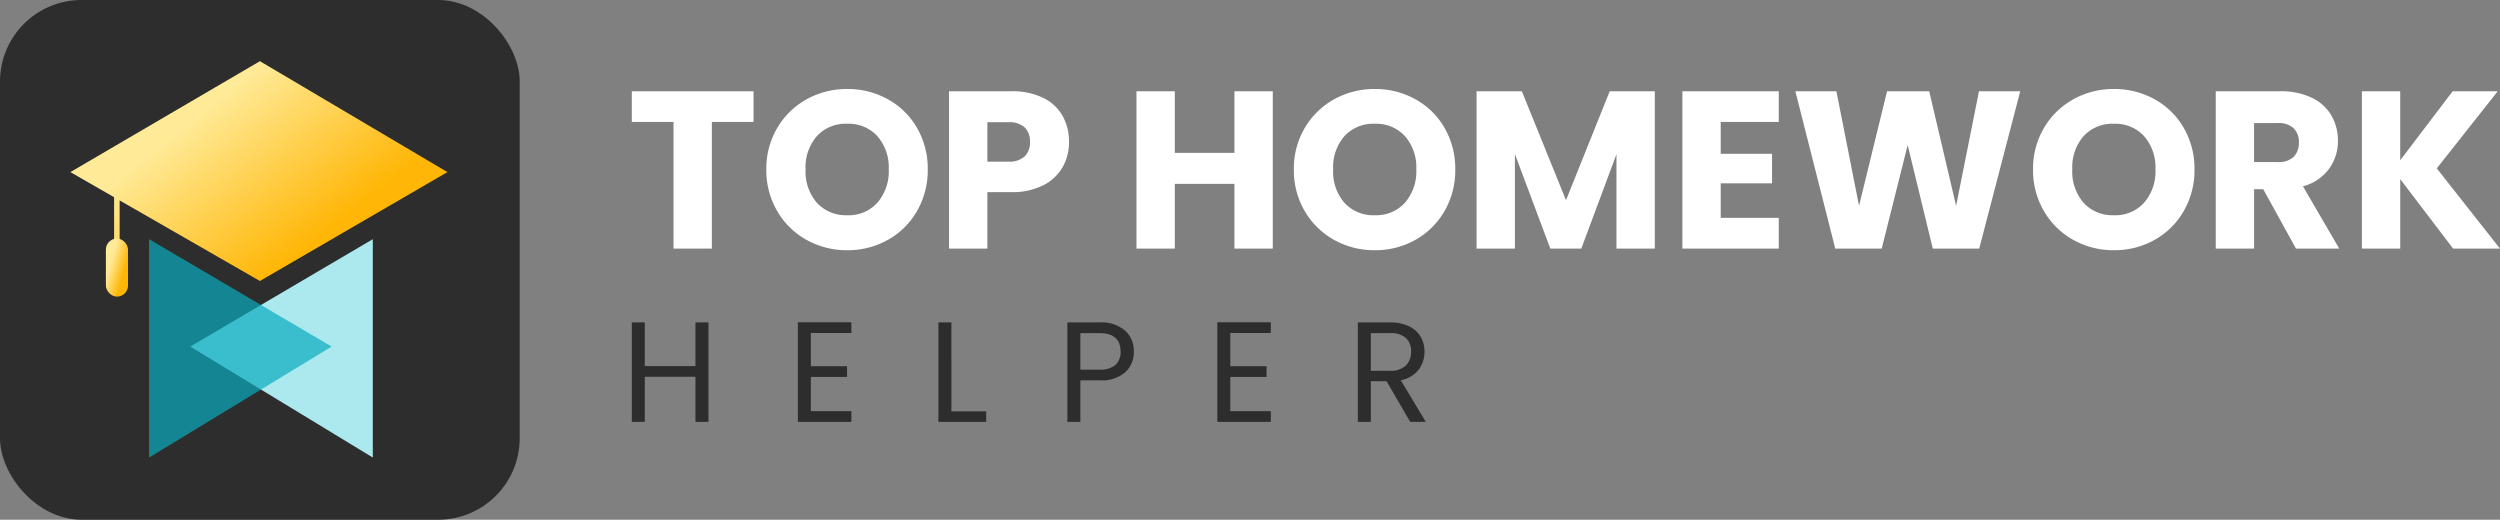 <svg xmlns="http://www.w3.org/2000/svg" xmlns:xlink="http://www.w3.org/1999/xlink" width="245.326" height="51" viewBox="0 0 245.326 51"><rect x="0" y="0" width="245.326" height="51" fill="#808080" stroke="none"/><defs><linearGradient id="a" x1="0.255" y1="0.359" x2="0.729" y2="0.711" gradientUnits="objectBoundingBox"><stop offset="0" stop-color="#ffea97"/><stop offset="1" stop-color="#ffb606"/></linearGradient></defs><g transform="translate(-67 -783)"><rect width="51" height="51" rx="8" transform="translate(67 783)" fill="#2d2d2d"/><g transform="translate(129 791.734)"><path d="M8.6-9.758V0H7.322V-4.424H2.352V0H1.078V-9.758H2.352v4.284h4.97V-9.758ZM18.648-8.722V-5.46H22.2v1.05H18.648v3.36h3.976V0h-5.25V-9.772h5.25v1.05Zm13.79,7.686h3.416V0h-4.69V-9.758h1.274ZM50.344-6.9a2.7,2.7,0,0,1-.833,2.023,3.533,3.533,0,0,1-2.541.8H45.094V0H43.82V-9.758h3.15a3.571,3.571,0,0,1,2.513.8A2.679,2.679,0,0,1,50.344-6.9ZM46.97-5.124a2.265,2.265,0,0,0,1.568-.462,1.7,1.7,0,0,0,.5-1.316q0-1.806-2.072-1.806H45.094v3.584Zm12.838-3.6V-5.46h3.556v1.05H59.808v3.36h3.976V0h-5.25V-9.772h5.25v1.05ZM77.462,0,75.138-3.99H73.6V0H72.324V-9.758h3.15a4.182,4.182,0,0,1,1.869.378,2.632,2.632,0,0,1,1.141,1.022,2.849,2.849,0,0,1,.378,1.47,2.872,2.872,0,0,1-.581,1.778,2.839,2.839,0,0,1-1.743,1.022L78.988,0ZM73.6-5.012h1.876a2.128,2.128,0,0,0,1.554-.511,1.831,1.831,0,0,0,.518-1.365,1.746,1.746,0,0,0-.511-1.344,2.224,2.224,0,0,0-1.561-.476H73.6Z" transform="translate(-1.078 32.664)" fill="#2d2d2d"/><path d="M12.474-15.444v3.014H8.382V0H4.62V-12.43H.528v-3.014Zm9.2,15.6A8.06,8.06,0,0,1,17.677-.858a7.565,7.565,0,0,1-2.882-2.827,7.9,7.9,0,0,1-1.067-4.081,7.842,7.842,0,0,1,1.067-4.07,7.589,7.589,0,0,1,2.882-2.816,8.06,8.06,0,0,1,3.993-1.012,8.06,8.06,0,0,1,3.993,1.012,7.43,7.43,0,0,1,2.86,2.816,7.97,7.97,0,0,1,1.045,4.07,7.965,7.965,0,0,1-1.056,4.081,7.508,7.508,0,0,1-2.86,2.827A8,8,0,0,1,21.67.154Zm0-3.432A3.79,3.79,0,0,0,24.629-4.51,4.677,4.677,0,0,0,25.74-7.766a4.668,4.668,0,0,0-1.111-3.267,3.807,3.807,0,0,0-2.959-1.221,3.85,3.85,0,0,0-2.981,1.21,4.659,4.659,0,0,0-1.111,3.278A4.668,4.668,0,0,0,18.689-4.5,3.833,3.833,0,0,0,21.67-3.278Zm21.758-7.194a4.973,4.973,0,0,1-.616,2.453A4.529,4.529,0,0,1,40.92-6.226a6.661,6.661,0,0,1-3.168.682H35.42V0H31.658V-15.444h6.094a6.935,6.935,0,0,1,3.124.638,4.385,4.385,0,0,1,1.914,1.76A5.115,5.115,0,0,1,43.428-10.472ZM37.466-8.536a2.244,2.244,0,0,0,1.606-.506,1.887,1.887,0,0,0,.528-1.43,1.887,1.887,0,0,0-.528-1.43,2.244,2.244,0,0,0-1.606-.506H35.42v3.872Zm25.96-6.908V0H59.664V-6.358H53.812V0H50.05V-15.444h3.762v6.05h5.852v-6.05ZM73.436.154A8.06,8.06,0,0,1,69.443-.858a7.565,7.565,0,0,1-2.882-2.827,7.9,7.9,0,0,1-1.067-4.081,7.842,7.842,0,0,1,1.067-4.07,7.589,7.589,0,0,1,2.882-2.816,8.06,8.06,0,0,1,3.993-1.012,8.06,8.06,0,0,1,3.993,1.012,7.43,7.43,0,0,1,2.86,2.816,7.97,7.97,0,0,1,1.045,4.07,7.965,7.965,0,0,1-1.056,4.081,7.508,7.508,0,0,1-2.86,2.827A8,8,0,0,1,73.436.154Zm0-3.432A3.79,3.79,0,0,0,76.4-4.51a4.677,4.677,0,0,0,1.111-3.256A4.668,4.668,0,0,0,76.4-11.033a3.807,3.807,0,0,0-2.959-1.221,3.85,3.85,0,0,0-2.981,1.21,4.659,4.659,0,0,0-1.111,3.278A4.668,4.668,0,0,0,70.455-4.5,3.833,3.833,0,0,0,73.436-3.278Zm27.478-12.166V0H97.152V-9.262L93.7,0H90.662L87.186-9.284V0H83.424V-15.444h4.444L92.2-4.752l4.29-10.692Zm6.468,3.014v3.124h5.038v2.9h-5.038v3.388h5.7V0h-9.46V-15.444h9.46v3.014Zm29.392-3.014L132.748,0h-4.554L125.73-10.164,123.178,0h-4.554l-3.916-15.444h4.026L120.956-4.2l2.75-11.242h4.136L130.482-4.2l2.244-11.242Zm9.2,15.6a8.06,8.06,0,0,1-3.993-1.012A7.565,7.565,0,0,1,139.1-3.685a7.9,7.9,0,0,1-1.067-4.081,7.842,7.842,0,0,1,1.067-4.07,7.589,7.589,0,0,1,2.882-2.816,8.06,8.06,0,0,1,3.993-1.012,8.06,8.06,0,0,1,3.993,1.012,7.43,7.43,0,0,1,2.86,2.816,7.97,7.97,0,0,1,1.045,4.07,7.965,7.965,0,0,1-1.056,4.081,7.508,7.508,0,0,1-2.86,2.827A8,8,0,0,1,145.97.154Zm0-3.432a3.79,3.79,0,0,0,2.959-1.232,4.677,4.677,0,0,0,1.111-3.256,4.668,4.668,0,0,0-1.111-3.267,3.806,3.806,0,0,0-2.959-1.221,3.85,3.85,0,0,0-2.981,1.21,4.659,4.659,0,0,0-1.111,3.278A4.668,4.668,0,0,0,142.989-4.5,3.833,3.833,0,0,0,145.97-3.278ZM163.834,0l-3.212-5.83h-.9V0h-3.762V-15.444h6.314a6.951,6.951,0,0,1,3.113.638,4.395,4.395,0,0,1,1.925,1.749,4.88,4.88,0,0,1,.638,2.475,4.6,4.6,0,0,1-.869,2.75,4.677,4.677,0,0,1-2.563,1.716L168.08,0ZM159.72-8.492h2.332A2.135,2.135,0,0,0,163.6-9a1.91,1.91,0,0,0,.517-1.43,1.85,1.85,0,0,0-.517-1.386,2.135,2.135,0,0,0-1.551-.506H159.72ZM179.256,0l-5.192-6.82V0H170.3V-15.444h3.762v6.776l5.148-6.776h4.422L177.65-7.876,183.854,0Z" transform="translate(-0.528 15.664)" fill="#fff"/></g><g transform="translate(73.905 789.004)"><path d="M4.835,13.662V17.7H4.292V13.35L0,10.884,18.6,0,37,10.884,18.6,21.569Z" stroke="rgba(0,0,0,0)" stroke-miterlimit="10" stroke-width="1" fill="url(#a)"/><path d="M-1928.806,15449.125l-17.914,10.537,17.914,10.89Z" transform="translate(1958.485 -15431.658)" fill="#abe9ef"/><rect width="2.171" height="5.7" rx="1.086" transform="translate(3.486 17.403)" fill="url(#a)"/><path d="M-1946.72,15449.125l17.914,10.537-17.914,10.89Z" transform="translate(1954.445 -15431.658)" fill="#0badbf" opacity="0.7"/></g></g></svg>